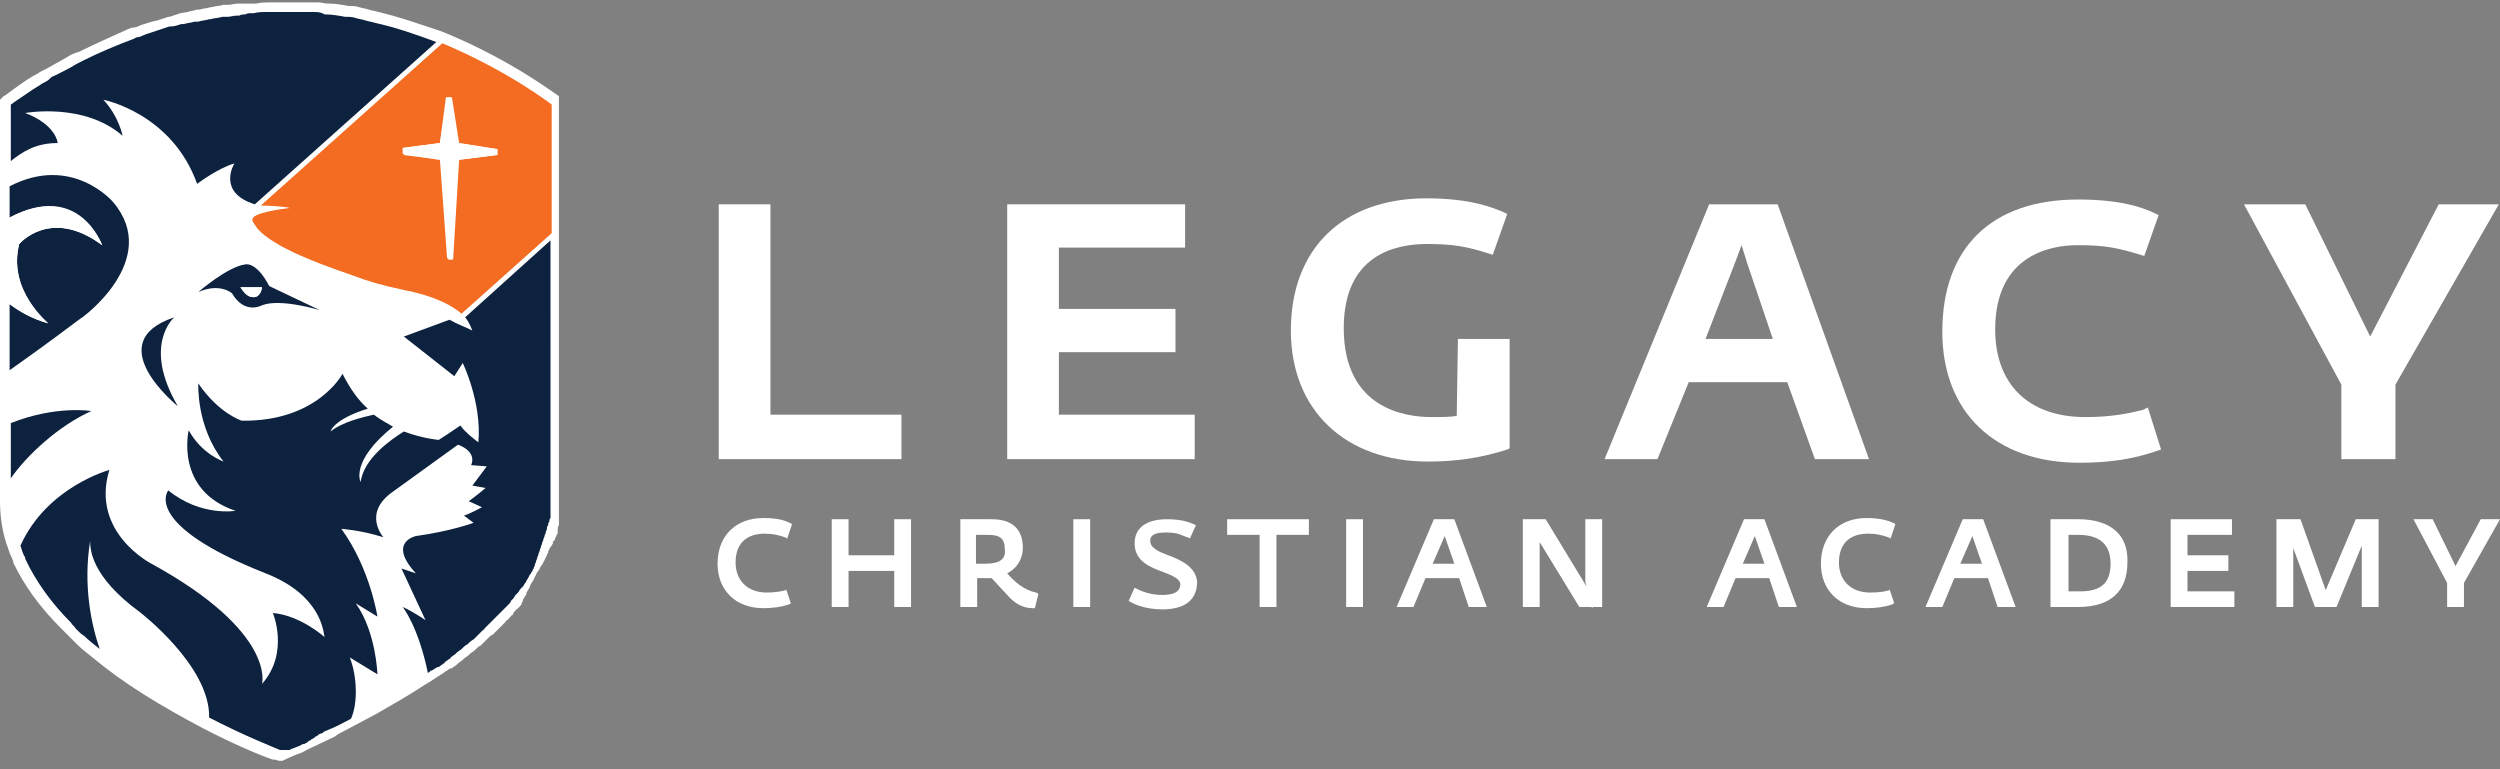 <?xml version="1.0" encoding="utf-8"?>
<!-- Generator: Adobe Illustrator 19.1.0, SVG Export Plug-In . SVG Version: 6.00 Build 0)  -->
<svg version="1.1" id="Layer_1" xmlns="http://www.w3.org/2000/svg" xmlns:xlink="http://www.w3.org/1999/xlink" x="0px" y="0px"
	 width="208px" height="64px" viewBox="93 -26 208 64" style="enable-background:new 93 -26 208 64;" xml:space="preserve">
<rect x="93" y="-26" width="208" height="64" fill="#808080" stroke="none"/>
<style type="text/css">
	.st0{fill:#FFFFFF;}
	.st1{fill:#0C223F;}
	.st2{fill:#F36C21;}
</style>
<g>
	<path class="st0" d="M240.9-9h-5.7l-8.7,21.2h4.4l2.6-6.4h8.2l2.3,6.4h4.5L240.9-9 M234.9,2.2l2.4-6.2l0.6-1.6l0.5,1.6l2.1,6.2
		H234.9z"/>
	<polyline class="st0" points="168,8.5 157.1,8.5 157.1,-9 152.8,-9 152.8,12.2 168,12.2 168,8.5 	"/>
	<polyline class="st0" points="192.4,8.5 181.1,8.5 181.1,3.3 190.8,3.3 190.8,-0.3 181.1,-0.3 181.1,-5.4 191.6,-5.4 191.6,-9 
		176.8,-9 176.8,12.2 192.4,12.2 192.4,8.5 	"/>
	<path class="st0" d="M214.2,8.6c-0.5,0.1-1.3,0.1-2.1,0.1c-2.2,0-7.3-0.7-7.3-7.4c0-6.1,4.3-7,6.9-7c2.2,0,3.3,0.2,5.2,0.8l0.3,0.1
		l1.2-3.4l-0.2-0.1c-0.9-0.4-2.8-1.2-6.5-1.2c-7,0-11.3,4.2-11.3,11c0,6.6,4.5,10.9,11.4,10.9c2.4,0,4.4-0.3,6.6-1l0.2-0.1V2.2h-4.3
		L214.2,8.6"/>
	<path class="st0" d="M271.3,8.1c-1.2,0.3-2.6,0.6-4.8,0.6c-4.7,0-7.5-2.7-7.5-7.3c0-6.3,4.8-7,6.8-7h0.1c2.2,0,3.2,0.2,5.2,0.8
		l0.3,0.1l1.2-3.4l-0.2-0.1c-1.2-0.6-3.1-1.2-6.5-1.2c-7.2,0-11.3,4-11.3,11c0,6.7,4.4,10.9,11.4,10.9c2.5,0,4.5-0.3,6.5-1l0.3-0.1
		l-1.1-3.5L271.3,8.1"/>
	<polyline class="st0" points="295.9,-9 290.2,2 284.8,-9 279.7,-9 287.8,6 287.8,12.2 292.3,12.2 292.3,6 300.9,-9 295.9,-9 	"/>
	<path class="st0" d="M158.4,23.1c-0.4,0.1-0.9,0.2-1.6,0.2c-1.6,0-2.6-1-2.6-2.5c0-2.2,1.7-2.4,2.4-2.4s1.1,0.1,1.7,0.3l0.2,0.1
		l0.4-1.2l-0.2-0.1c-0.4-0.2-1-0.4-2.2-0.4c-2.3,0-3.8,1.5-3.8,3.8c0,2.2,1.5,3.7,3.8,3.7c0.8,0,1.5-0.1,2.1-0.3l0.2-0.1l-0.4-1.2
		V23.1"/>
	<polyline class="st0" points="167.4,20.2 163.6,20.2 163.6,17.2 162.2,17.2 162.2,24.5 163.6,24.5 163.6,21.5 167.4,21.5 
		167.4,24.5 168.8,24.5 168.8,17.2 167.4,17.2 167.4,20.2 	"/>
	<path class="st0" d="M176.8,21.7c0.8-0.4,1.3-1.2,1.3-2.1c0-1.6-0.9-2.4-2.6-2.4h-2.6v7.3h1.4v-2.4h0.7c0.2,0,0.3,0,0.5,0l1.3,1.4
		c0.6,0.7,1.3,1.1,2.1,1.1h0.2l0.3-1.2l-0.2-0.1C178.2,23.1,177.4,22.4,176.8,21.7 M175,20.9h-0.8v-2.4h1c1,0,1.4,0.3,1.4,1.2
		C176.7,20.5,176.2,20.9,175,20.9z"/>
	<rect x="182.3" y="17.2" class="st0" width="1.4" height="7.3"/>
	<path class="st0" d="M190.2,20.2c-0.8-0.3-1.5-0.6-1.5-1.2c0-0.2,0-0.7,1.3-0.7c0.7,0,1.1,0.1,1.5,0.3c0.1,0,0.2,0.1,0.3,0.1
		l0.2,0.1l0.5-1.1l-0.2-0.1c-0.5-0.2-1.1-0.4-2.2-0.4c-1.7,0-2.7,0.7-2.7,2c0,1.5,1.3,2,2.4,2.4c0.8,0.3,1.4,0.6,1.4,1
		s-0.2,0.9-1.5,0.9c-0.8,0-1.5-0.2-2.1-0.5l-0.2-0.1l-0.5,1.1l0.2,0.1c0.3,0.2,1.3,0.6,2.6,0.6c1.9,0,2.9-0.8,2.9-2.3
		C192.5,21.2,191.3,20.6,190.2,20.2"/>
	<polyline class="st0" points="195.1,18.5 197.8,18.5 197.8,24.5 199.2,24.5 199.2,18.5 201.9,18.5 201.9,17.2 195.1,17.2 
		195.1,18.5 	"/>
	<rect x="205" y="17.2" class="st0" width="1.4" height="7.3"/>
	<path class="st0" d="M212.3,17.2l-3.1,7.3h1.4l1-2.4h2.8l0.8,2.4h1.5l-2.7-7.3H212.3 M212.2,20.9l1-2.3l0.8,2.3H212.2z"/>
	<polyline class="st0" points="224.9,22.4 225,22.8 221.6,17.2 219.7,17.2 219.7,24.5 221.1,24.5 221.1,19.3 221.1,19.1 224.4,24.5 
		225.4,24.5 225.5,24.6 225.5,24.5 226.3,24.5 226.3,17.2 224.9,17.2 224.9,22.4 	"/>
	<path class="st0" d="M238.1,17.2l-3.1,7.3h1.4l1-2.4h2.8l0.8,2.4h1.5l-2.7-7.3H238.1 M238,20.9l1-2.3l0.8,2.3H238z"/>
	<path class="st0" d="M250.2,23.1c-0.3,0.1-0.8,0.2-1.6,0.2c-1.6,0-2.6-1-2.6-2.5c0-2.2,1.7-2.4,2.4-2.4s1.1,0.1,1.7,0.3l0.2,0.1
		l0.4-1.2l-0.2-0.1c-0.2-0.1-0.9-0.4-2.2-0.4c-2.3,0-3.8,1.5-3.8,3.8c0,2.2,1.5,3.7,3.8,3.7c0.8,0,1.5-0.1,2.1-0.3l0.2-0.1l-0.4-1.2
		L250.2,23.1"/>
	<path class="st0" d="M256.3,17.2l-3.1,7.3h1.4l1-2.4h2.8l0.8,2.4h1.5l-2.7-7.3H256.3 M256.1,20.9l1-2.3l0.8,2.3H256.1z"/>
	<path class="st0" d="M265.9,17.2h-2.3v7.3h2.3c2.7,0,4.1-1.3,4.1-3.7C270.1,18.5,268.6,17.2,265.9,17.2 M266.1,23.2h-1v-4.7h0.8
		c1.8,0,2.7,0.8,2.7,2.4C268.6,22.5,267.8,23.2,266.1,23.2z"/>
	<polyline class="st0" points="275,21.5 278.4,21.5 278.4,20.2 275,20.2 275,18.5 278.7,18.5 278.7,17.2 273.6,17.2 273.6,24.5 
		278.9,24.5 278.9,23.2 275,23.2 275,21.5 	"/>
	<polyline class="st0" points="289.9,17.2 289,17.2 286.5,23.1 284.4,17.2 282.4,17.2 282.4,24.5 283.8,24.5 283.8,19.6 285.6,24.5 
		287.4,24.5 289.5,19.4 289.5,24.5 290.9,24.5 290.9,17.2 289.9,17.2 	"/>
	<polyline class="st0" points="299.4,17.2 297.3,21.1 295.4,17.2 293.8,17.2 296.6,22.5 296.6,24.5 298,24.5 298,22.5 301,17.2 
		299.4,17.2 	"/>
	<path class="st0" d="M139.5-18c-0.2-0.1-3.8-2.9-9.3-5.2l-0.5-0.2c-1.8-0.6-3.5-1.2-5.2-1.6l0,0c-0.3-0.1-0.5-0.1-0.8-0.2l0,0l0,0
		l0,0c-0.3-0.1-0.5-0.1-0.8-0.2l0,0c-0.3-0.1-0.5-0.1-0.8-0.1H122c-0.5-0.1-1.1-0.2-1.6-0.2h-0.1c-0.3,0-0.5-0.1-0.8-0.1h-0.1
		c-0.2,0-0.5,0-0.8,0h-0.1c-0.3,0-0.5,0-0.8,0h-0.2c-0.3,0-0.6,0-0.8,0c-0.4,0-0.7,0-1.2,0h-0.1c-0.3,0-0.7,0-1.1,0.1h-0.2
		c-0.1,0-0.2,0-0.4,0h-0.3c-0.1,0-0.2,0-0.4,0h-0.2c-0.3,0-0.5,0.1-0.8,0.1h-0.1c-0.1,0-0.1,0-0.2,0h-0.1c-0.3,0.1-0.7,0.1-1,0.2
		h-0.1l0,0l0,0l0,0c-0.3,0.1-0.6,0.1-0.9,0.2h-0.2c-0.3,0.1-0.5,0.1-0.8,0.2l-0.6,0.1c-0.3,0.1-0.6,0.2-0.9,0.3H107
		c-0.3,0.1-0.6,0.2-0.9,0.3l0,0l0,0c-0.5,0.1-0.8,0.2-1.1,0.3l-0.3,0.1c-0.2,0.1-0.4,0.2-0.7,0.2l-0.3,0.1c-1.3,0.6-2.7,1.2-4.1,1.9
		c-0.4,0.1-0.8,0.3-1.1,0.5c-0.5,0.3-1.1,0.6-1.6,0.9c-0.2,0.1-0.4,0.2-0.6,0.3c-0.1,0.1-0.3,0.2-0.5,0.3c-0.2,0.1-0.3,0.2-0.5,0.3
		c-1.2,0.8-1.9,1.4-2,1.4L93-17.7v33.4c0,1.3,0.2,2.7,0.7,4c0.1,0.4,0.3,0.7,0.4,1v0.1c0.9,1.9,2.2,3.7,4,5.5l0.1,0.1
		c0.2,0.2,0.4,0.4,0.5,0.5l0.1,0.1c0.2,0.2,0.4,0.4,0.6,0.6l0,0c0.4,0.4,0.8,0.7,1.3,1.1c2.5,2.1,5.6,4,9.2,5.9
		c2.7,1.4,4.9,2.3,5.8,2.6h0.1h0.1l0.3,0.1h0.1h0.2l0.2-0.1l0.9-0.4c0.3-0.1,0.6-0.2,0.9-0.4l1.9-0.9c0.2-0.1,0.5-0.2,0.7-0.4
		l3.2-1.7c1.4-0.8,2.8-1.6,4-2.4c0.2-0.1,0.3-0.2,0.5-0.3l0.6-0.4c0.2-0.1,0.3-0.2,0.5-0.3l0.1-0.1c0.2-0.1,0.3-0.2,0.5-0.3h0.1
		c0.1-0.1,0.3-0.2,0.4-0.3l0.1-0.1c0.1-0.1,0.3-0.2,0.4-0.3l0.1-0.1c0.1-0.1,0.3-0.2,0.4-0.3l0.1-0.1c0.1-0.1,0.3-0.2,0.4-0.3
		l0.1-0.1c0.1-0.1,0.2-0.2,0.4-0.3l0.1-0.1c0.1-0.1,0.2-0.2,0.3-0.3l0.1-0.1c0.1-0.1,0.2-0.2,0.3-0.3l0.2-0.1
		c0.1-0.1,0.2-0.2,0.3-0.3l0.2-0.2c0.1-0.1,0.2-0.2,0.3-0.3l0.2-0.2c0.1-0.1,0.1-0.2,0.2-0.2l0.2-0.2c0.1-0.1,0.1-0.2,0.2-0.2
		c0.1-0.1,0.1-0.1,0.1-0.2l0.1-0.1c0.1-0.1,0.1-0.2,0.2-0.2l0.1-0.1l0.1-0.1c0.1-0.1,0.2-0.2,0.2-0.3s0.1-0.1,0.1-0.2v-0.1
		c0.1-0.1,0.1-0.2,0.2-0.3c0-0.1,0.1-0.1,0.1-0.2v-0.1c0.1-0.1,0.1-0.2,0.2-0.3c0-0.1,0.1-0.1,0.1-0.2v-0.1c0.1-0.1,0.1-0.2,0.2-0.3
		c0-0.1,0.1-0.1,0.1-0.2l0.1-0.2c0-0.1,0.1-0.1,0.1-0.2c0-0.1,0.1-0.1,0.1-0.2l0.1-0.1c0-0.1,0.1-0.1,0.1-0.2c0-0.1,0.1-0.1,0.1-0.2
		l0.1-0.1c0-0.1,0.1-0.1,0.1-0.2c0-0.1,0.1-0.1,0.1-0.2l0.1-0.2c0-0.1,0.1-0.1,0.1-0.2c0-0.1,0.1-0.2,0.1-0.2v-0.1
		c0-0.1,0.1-0.1,0.1-0.2c0-0.1,0.1-0.1,0.1-0.2l0.1-0.1c0-0.1,0.1-0.1,0.1-0.2c0-0.1,0-0.2,0.1-0.2l0.1-0.2c0-0.1,0-0.1,0.1-0.2
		c0-0.1,0-0.2,0.1-0.2v-0.2c0-0.1,0-0.1,0-0.2c0-0.1,0-0.2,0.1-0.3v-0.2c0-0.1,0-0.1,0-0.2c0-0.1,0-0.2,0-0.3v-0.1
		c0-0.1,0-0.1,0-0.2c0-0.1,0-0.2,0-0.3v-0.1v-0.1c0-0.2,0-0.4,0-0.6v-33.3L139.5-18"/>
	<path class="st1" d="M107.8,7.8c-3-5.1-0.3-7.4-0.3-7.4C101.2,2.5,107.8,7.8,107.8,7.8"/>
	<path class="st1" d="M112.3-1.6c1,1.7,2.3,1.1,2.5,1l0,0c1.5-0.6,4.8,0.4,4.8,0.4l-4.2-2c-1.1-2.1-2-1.8-2-1.8
		c-1.5,0.2-3.9,2.3-3.9,2.3C111.3-2.5,112.3-1.6,112.3-1.6 M114.8-2.1L114.8-2.1c0,0-0.1,1-0.9,0.8c-0.3-0.1-0.5-0.2-0.9-0.8
		C113-2.1,113.7-2.1,114.8-2.1z"/>
	<path class="st1" d="M100.6,8.2c0,0-2.9-0.5-6.7,1v4.6C95.2,11.9,97.9,9.4,100.6,8.2"/>
	<path class="st1" d="M102.4-9.2c0,0-3.4-4-8.6-1.3v2.6c5.7-3,7.7,2.3,7.7,2.3c-4.3-3.2-6.9-0.1-6.9-0.1c-1,3.9,2.4,6.6,2.4,6.6
		c-1.4-0.4-2.4-1-3.2-1.6v5.5c1.7-1.2,3.1-2.2,5.9-4.3C99.8,0.5,106.5-4.4,102.4-9.2"/>
	<path class="st1" d="M95.1-16.6c0,0,4.9-0.9,8.1,1.9c0,0-0.3-1.6-1.6-3c0,0,5.7,1.1,7.8,7c0,0,1.7-1.3,3.1-1.7c0,0-1.5,2.4,1.7,3.4
		l15.1-13.5c-1.6-0.6-3.3-1.2-5.1-1.6l0,0c-0.3-0.1-0.5-0.1-0.8-0.2l0,0c-0.3-0.1-0.5-0.1-0.8-0.2l0,0c-0.3-0.1-0.5-0.1-0.8-0.1
		h-0.1c-0.5-0.1-1.1-0.2-1.6-0.2H120c-0.3-0.2-0.6-0.2-0.9-0.2H119c-0.2,0-0.5,0-0.7,0h-0.1c-0.3,0-0.5,0-0.8,0c-0.1,0-0.1,0-0.2,0
		c-0.3,0-0.5,0-0.8,0c-0.4,0-0.8,0-1.1,0h-0.1l0,0c-0.4,0-0.7,0-1.1,0.1c-0.1,0-0.1,0-0.2,0c-0.2,0-0.3,0-0.5,0.1
		c-0.2,0-0.3,0-0.5,0.1c0,0,0,0-0.1,0h-0.1c-0.3,0-0.5,0.1-0.8,0.1c-0.1,0-0.2,0-0.3,0l0,0c0,0,0,0-0.1,0c-0.3,0.1-0.7,0.1-1,0.2
		h-0.1c-0.3,0.1-0.6,0.1-0.9,0.2c0,0,0,0-0.1,0h-0.1h-0.1c-0.3,0.1-0.6,0.1-0.9,0.2c-0.1,0-0.1,0-0.2,0c-0.3,0.1-0.6,0.2-0.9,0.2
		h-0.1c-0.3,0.1-0.6,0.2-0.9,0.3l0,0c-0.3,0.1-0.6,0.2-0.9,0.3c-0.1,0-0.2,0.1-0.3,0.1c-0.2,0.1-0.4,0.2-0.6,0.2
		c-0.1,0-0.2,0.1-0.2,0.1c-1.6,0.6-3,1.2-4.2,1.8c-0.4,0.2-0.8,0.4-1.1,0.6c-0.6,0.3-1.1,0.6-1.6,0.8c-0.2,0.2-0.3,0.3-0.5,0.4
		c-0.2,0.1-0.4,0.2-0.5,0.3c-0.2,0.1-0.3,0.2-0.5,0.3c-1.2,0.8-1.9,1.3-1.9,1.3v4.7c1-0.8,2.1-1.5,3.9-1.5
		C97.8-14.1,97.7-15.6,95.1-16.6"/>
	<path class="st1" d="M106.2-23.4L106.2-23.4L106.2-23.4L106.2-23.4"/>
	<path class="st2" d="M117.1-8.7c-0.7,0.1-3.2,0.4-3.1,1c0,0.2,0.3,0.5,0.4,0.7c0,0,0.1,0.1,0.4,0.4c1.3,1.1,3.4,2.1,7.5,3.5
		c1.3,0.5,2.7,0.9,4.2,1.2c0.3,0.1,0.6,0.1,0.9,0.2c2.1,0.5,3.3,1.2,4,1.8l7.5-6.7v-10.7c0,0-3.6-2.8-9.1-5.1L114.7-8.9
		C115.4-8.9,116.8-8.8,117.1-8.7 M129.6-14.1l0.6-3.8h0.4l0.6,3.8l3.2,0.5v0.5l-3.2,0.4l-0.5,8.3h-0.4l-0.6-8.3l-3.1-0.4v-0.6
		L129.6-14.1z"/>
	<polyline class="st0" points="129.6,-12.7 130.2,-4.5 130.5,-4.5 131.1,-12.7 134.2,-13.1 134.2,-13.6 131.1,-14.1 130.5,-17.9 
		130.1,-17.9 129.6,-14.1 126.5,-13.7 126.5,-13.2 129.6,-12.7 	"/>
	<path class="st0" d="M113.9-1.3c0.8,0.2,0.9-0.8,0.9-0.8l0,0c-1.1,0-1.8,0-1.8,0C113.4-1.5,113.7-1.3,113.9-1.3"/>
	<path class="st0" d="M94.6-5.7c0,0,2.6-3.1,6.9,0.1c0,0-1.9-5.4-7.7-2.3v7.2c0.8,0.6,1.8,1.2,3.2,1.6C97.1,0.9,93.6-1.8,94.6-5.7"
		/>
	<path class="st0" d="M109.3-24.3c-0.3,0.1-0.5,0.1-0.7,0.2C108.8-24.2,109.1-24.2,109.3-24.3L109.3-24.3"/>
	<path class="st0" d="M116.4-25.1c-0.4,0-0.8,0-1.1,0l0,0C115.6-25.1,116-25.1,116.4-25.1"/>
	<path class="st0" d="M113.4-24.9c-0.2,0-0.3,0-0.5,0.1l0,0C113-24.9,113.2-24.9,113.4-24.9"/>
	<path class="st0" d="M113.9-25c-0.2,0-0.3,0-0.5,0.1C113.5-25,113.7-25,113.9-25L113.9-25"/>
	<path class="st0" d="M115.1-25.1c-0.4,0-0.7,0-1.1,0.1l0,0C114.4-25,114.8-25.1,115.1-25.1"/>
	<path class="st0" d="M111.9-24.8c-0.1,0-0.2,0-0.3,0C111.7-24.7,111.8-24.7,111.9-24.8"/>
	<path class="st0" d="M112.7-24.9c-0.3,0-0.5,0.1-0.8,0.1C112.2-24.8,112.4-24.8,112.7-24.9L112.7-24.9"/>
	<path class="st0" d="M111.6-24.7L111.6-24.7c-0.3,0.1-0.7,0.1-1,0.2C110.9-24.6,111.2-24.6,111.6-24.7"/>
	<path class="st0" d="M110.4-24.5c-0.3,0.1-0.6,0.1-0.9,0.2c0,0,0,0,0.1,0C109.8-24.4,110.1-24.4,110.4-24.5"/>
	<path class="st0" d="M109.5-24.3L109.5-24.3L109.5-24.3L109.5-24.3"/>
	<path class="st0" d="M115.3-25.1h-0.1C115.2-25.1,115.2-25.1,115.3-25.1L115.3-25.1"/>
	<path class="st0" d="M115.2-25.1C115.1-25.1,115.1-25.1,115.2-25.1C115.1-25.1,115.1-25.1,115.2-25.1"/>
	<path class="st0" d="M112.8-24.9L112.8-24.9L112.8-24.9L112.8-24.9"/>
	<path class="st0" d="M112.8-24.9h-0.1l0,0C112.7-24.9,112.7-24.9,112.8-24.9"/>
	<path class="st0" d="M109.4-24.3C109.4-24.3,109.3-24.3,109.4-24.3L109.4-24.3C109.3-24.3,109.4-24.3,109.4-24.3"/>
	<path class="st0" d="M109.5-24.3C109.4-24.3,109.4-24.3,109.5-24.3C109.4-24.3,109.4-24.3,109.5-24.3L109.5-24.3"/>
	<path class="st0" d="M110.5-24.5L110.5-24.5L110.5-24.5"/>
	<path class="st0" d="M111.6-24.7L111.6-24.7L111.6-24.7"/>
	<path class="st0" d="M111.6-24.7L111.6-24.7L111.6-24.7L111.6-24.7"/>
	<path class="st0" d="M114.1-25L114.1-25c-0.1,0-0.1,0-0.2,0l0,0C113.9-25,114-25,114.1-25"/>
	<path class="st0" d="M104.5,25c-4.1-3.1-4.1-5.5-4.1-6c-0.6,3.7,0.2,7,0.8,9c2.9,2.4,6.3,4.4,9,5.8C110.4,29.5,104.5,25,104.5,25"
		/>
	<path class="st0" d="M116.4,36.5L116.4,36.5L116.4,36.5L116.4,36.5L116.4,36.5"/>
	<path class="st0" d="M100.5,19L100.5,19L100.5,19"/>
	<path class="st0" d="M128.5,25.7l-2-4.3l1.2,0.4c-2.4-2.6,0-3.1,0-3.1c2.9-0.4,4.8-1.1,4.8-1.1l-0.8-0.6c0.6-0.2,1.5-0.7,1.5-0.7
		l-1.1-0.5c0.7-0.4,1.4-1.1,1.4-1.1l-1.1-0.2l1.2-1.6l-1.3-0.1c0.5-1.2-1.1-1.7-1.1-1.7l-5.4,3.9c-2.6,1.7-0.8,3.8-0.8,3.8
		c-2-0.6-3.5-0.7-3.5-0.7c2.4,3.3,3,7.3,3,7.3l-1.8-1.1c1.7,2.4,1.8,5.9,1.8,5.9l-2.3-1.4c0.7,1.5,0.8,3.8,0.1,5.1
		c1.7-0.9,3.6-2,5.5-3.2l0,0c0.2-0.1,0.3-0.2,0.5-0.3l0,0c0.1-0.1,0.1-0.1,0.2-0.2c-0.8-3.9-2.1-5.5-2.1-5.5
		C127.4,25.1,128.5,25.7,128.5,25.7"/>
	<path class="st1" d="M131.7,0.4c0.4,0.5,0.5,0.9,0.6,1.1c-0.6-0.3-1.2-0.5-1.9-0.9L126.6,2l4.2,3.3l0.7-1.1c0,0,1.6,3.3,1.3,6.6
		c0,0-1.1-0.8-1.5-1.4c0,0-1,0.7-1.8,1.2c0,0-1.3-0.1-2.9-0.7c-1.1,0.7-3.3,2.2-3.6,4.2c0,0-0.9-1.7,2.7-4.6c-0.5-0.3-1.1-0.6-1.6-1
		c-0.9,0.2-2.6,0.6-3.6,1.4c0,0,0.2-1,3.1-1.9c-0.8-0.7-1.5-1.7-2.1-2.9c0,0-2.1,4-8.4,3.9c0,0-1.9-0.6-3.6-3.1c0,0-0.2,3.6,2.1,6.5
		c0,0-1.8-0.6-2.9-2.6c0,0-1.2,5,3.9,6.7c0,0-2.9,0.5-5.6-1.7c0,0-2.3,2.8,8.1,6.9c4.6,1.8,4.8,4.8,4.9,5.3c0,0-2-1.8-4.3-2
		c0,0,1.4,3.3-0.9,5.9c0,0,1.2-4.3-9.2-10c0,0-5.1-2.6-3.5-7.8c0,0-5.2,1.4-7.4,6.3c0.1,0.3,0.2,0.7,0.4,1c0,0,0,0,0,0.1
		c0.9,1.9,2.2,3.7,3.8,5.3l0,0c0.1,0.2,0.3,0.3,0.4,0.5l0.1,0.1c0.2,0.2,0.4,0.4,0.6,0.5l0,0l0,0c0.4,0.4,0.8,0.7,1.3,1.1
		c-0.7-2-1.4-5.3-0.8-9l0,0c0,0.6,0,2.9,4.1,5.9c0,0,5.9,4.5,5.8,8.8c2.9,1.5,5.2,2.4,5.9,2.7l0,0h0.1l0,0c0,0,0,0,0.1,0l0,0l0,0
		l0,0l0,0l0,0l0,0l0,0l0,0c0,0,0,0,0.1,0c0,0,0,0,0.1,0h0.1c0,0,0,0,0.1,0h0.1c0,0,0,0,0.1,0c0,0,0.1,0,0.1-0.1c0,0,0,0,0.1,0
		c0.2-0.1,0.6-0.2,0.9-0.4h0.1c0.1,0,0.1-0.1,0.2-0.1c0,0,0.1,0,0.1-0.1c0.1,0,0.1-0.1,0.2-0.1c0,0,0.1,0,0.1-0.1
		c0.1,0,0.2-0.1,0.2-0.1s0.1,0,0.1-0.1c0.1,0,0.2-0.1,0.2-0.1s0.1,0,0.1-0.1c0.1,0,0.2-0.1,0.3-0.1c0,0,0.1,0,0.1-0.1
		c0.2-0.1,0.5-0.2,0.7-0.3l0,0c0.5-0.2,1-0.5,1.6-0.8c0.6-1.3,0.5-3.6-0.1-5.1l2.3,1.4c0,0-0.1-3.5-1.8-5.9l1.8,1.1c0,0-0.6-4-3-7.3
		c0,0,1.6,0.1,3.5,0.7c0,0-1.8-2,0.8-3.8l5.4-3.9c0,0,1.6,0.5,1.1,1.7l1.3,0.1l-1.2,1.6l1.1,0.2c0,0-0.7,0.6-1.4,1.1l1.1,0.5
		c0,0-0.9,0.5-1.5,0.7l0.8,0.6c0,0-1.9,0.7-4.8,1.1c0,0-2.4,0.5,0,3.1l-1.2-0.4l2,4.3c0,0-1-0.7-1.9-1.1c0,0,1.3,1.6,2.1,5.5
		c0.1-0.1,0.2-0.1,0.2-0.2c0,0,0,0,0.1,0c0.2-0.1,0.3-0.2,0.5-0.3c0,0,0,0,0.1,0c0.1-0.1,0.3-0.2,0.4-0.3c0,0,0.1,0,0.1-0.1
		c0.1-0.1,0.3-0.2,0.4-0.3c0,0,0.1,0,0.1-0.1c0.1-0.1,0.3-0.2,0.4-0.3l0.1-0.1c0.1-0.1,0.3-0.2,0.4-0.3l0.1-0.1
		c0.1-0.1,0.2-0.2,0.4-0.3l0.1-0.1c0.1-0.1,0.2-0.2,0.4-0.3l0.1-0.1c0.1-0.1,0.2-0.2,0.3-0.3l0.1-0.1c0.1-0.1,0.2-0.2,0.3-0.3
		c0.1,0,0.1-0.1,0.1-0.1c0.1-0.1,0.2-0.2,0.3-0.3s0.1-0.1,0.2-0.2c0.1-0.1,0.2-0.2,0.3-0.3s0.1-0.1,0.2-0.2c0.1-0.1,0.2-0.2,0.3-0.3
		s0.1-0.1,0.2-0.2c0.1-0.1,0.2-0.2,0.3-0.3s0.1-0.1,0.2-0.2c0.1-0.1,0.2-0.2,0.2-0.3c0.1-0.1,0.1-0.1,0.2-0.2
		c0.1-0.1,0.1-0.2,0.2-0.3s0.1-0.1,0.2-0.2c0.1-0.1,0.1-0.2,0.2-0.3c0.1-0.1,0.1-0.1,0.2-0.2c0.1-0.1,0.1-0.2,0.2-0.3
		c0.1-0.1,0.1-0.2,0.1-0.2c0.1-0.1,0.1-0.2,0.2-0.3c0-0.1,0.1-0.2,0.1-0.2c0.1-0.1,0.1-0.2,0.2-0.3c0-0.1,0.1-0.2,0.1-0.2
		c0-0.1,0.1-0.2,0.1-0.3s0.1-0.2,0.1-0.3s0.1-0.2,0.1-0.3s0.1-0.2,0.1-0.3s0.1-0.2,0.1-0.3s0.1-0.2,0.1-0.3s0.1-0.2,0.1-0.3
		s0.1-0.2,0.1-0.3s0.1-0.2,0.1-0.3s0.1-0.2,0.1-0.3s0.1-0.2,0.1-0.3s0-0.2,0.1-0.3c0-0.1,0-0.2,0.1-0.3c0-0.1,0-0.2,0.1-0.3
		c0-0.1,0-0.2,0-0.2c0-0.1,0-0.2,0-0.3s0-0.2,0-0.2c0-0.1,0-0.3,0-0.4c0-0.1,0-0.1,0-0.2c0-0.2,0-0.4,0-0.6V-6L131.7,0.4"/>
</g>
</svg>

